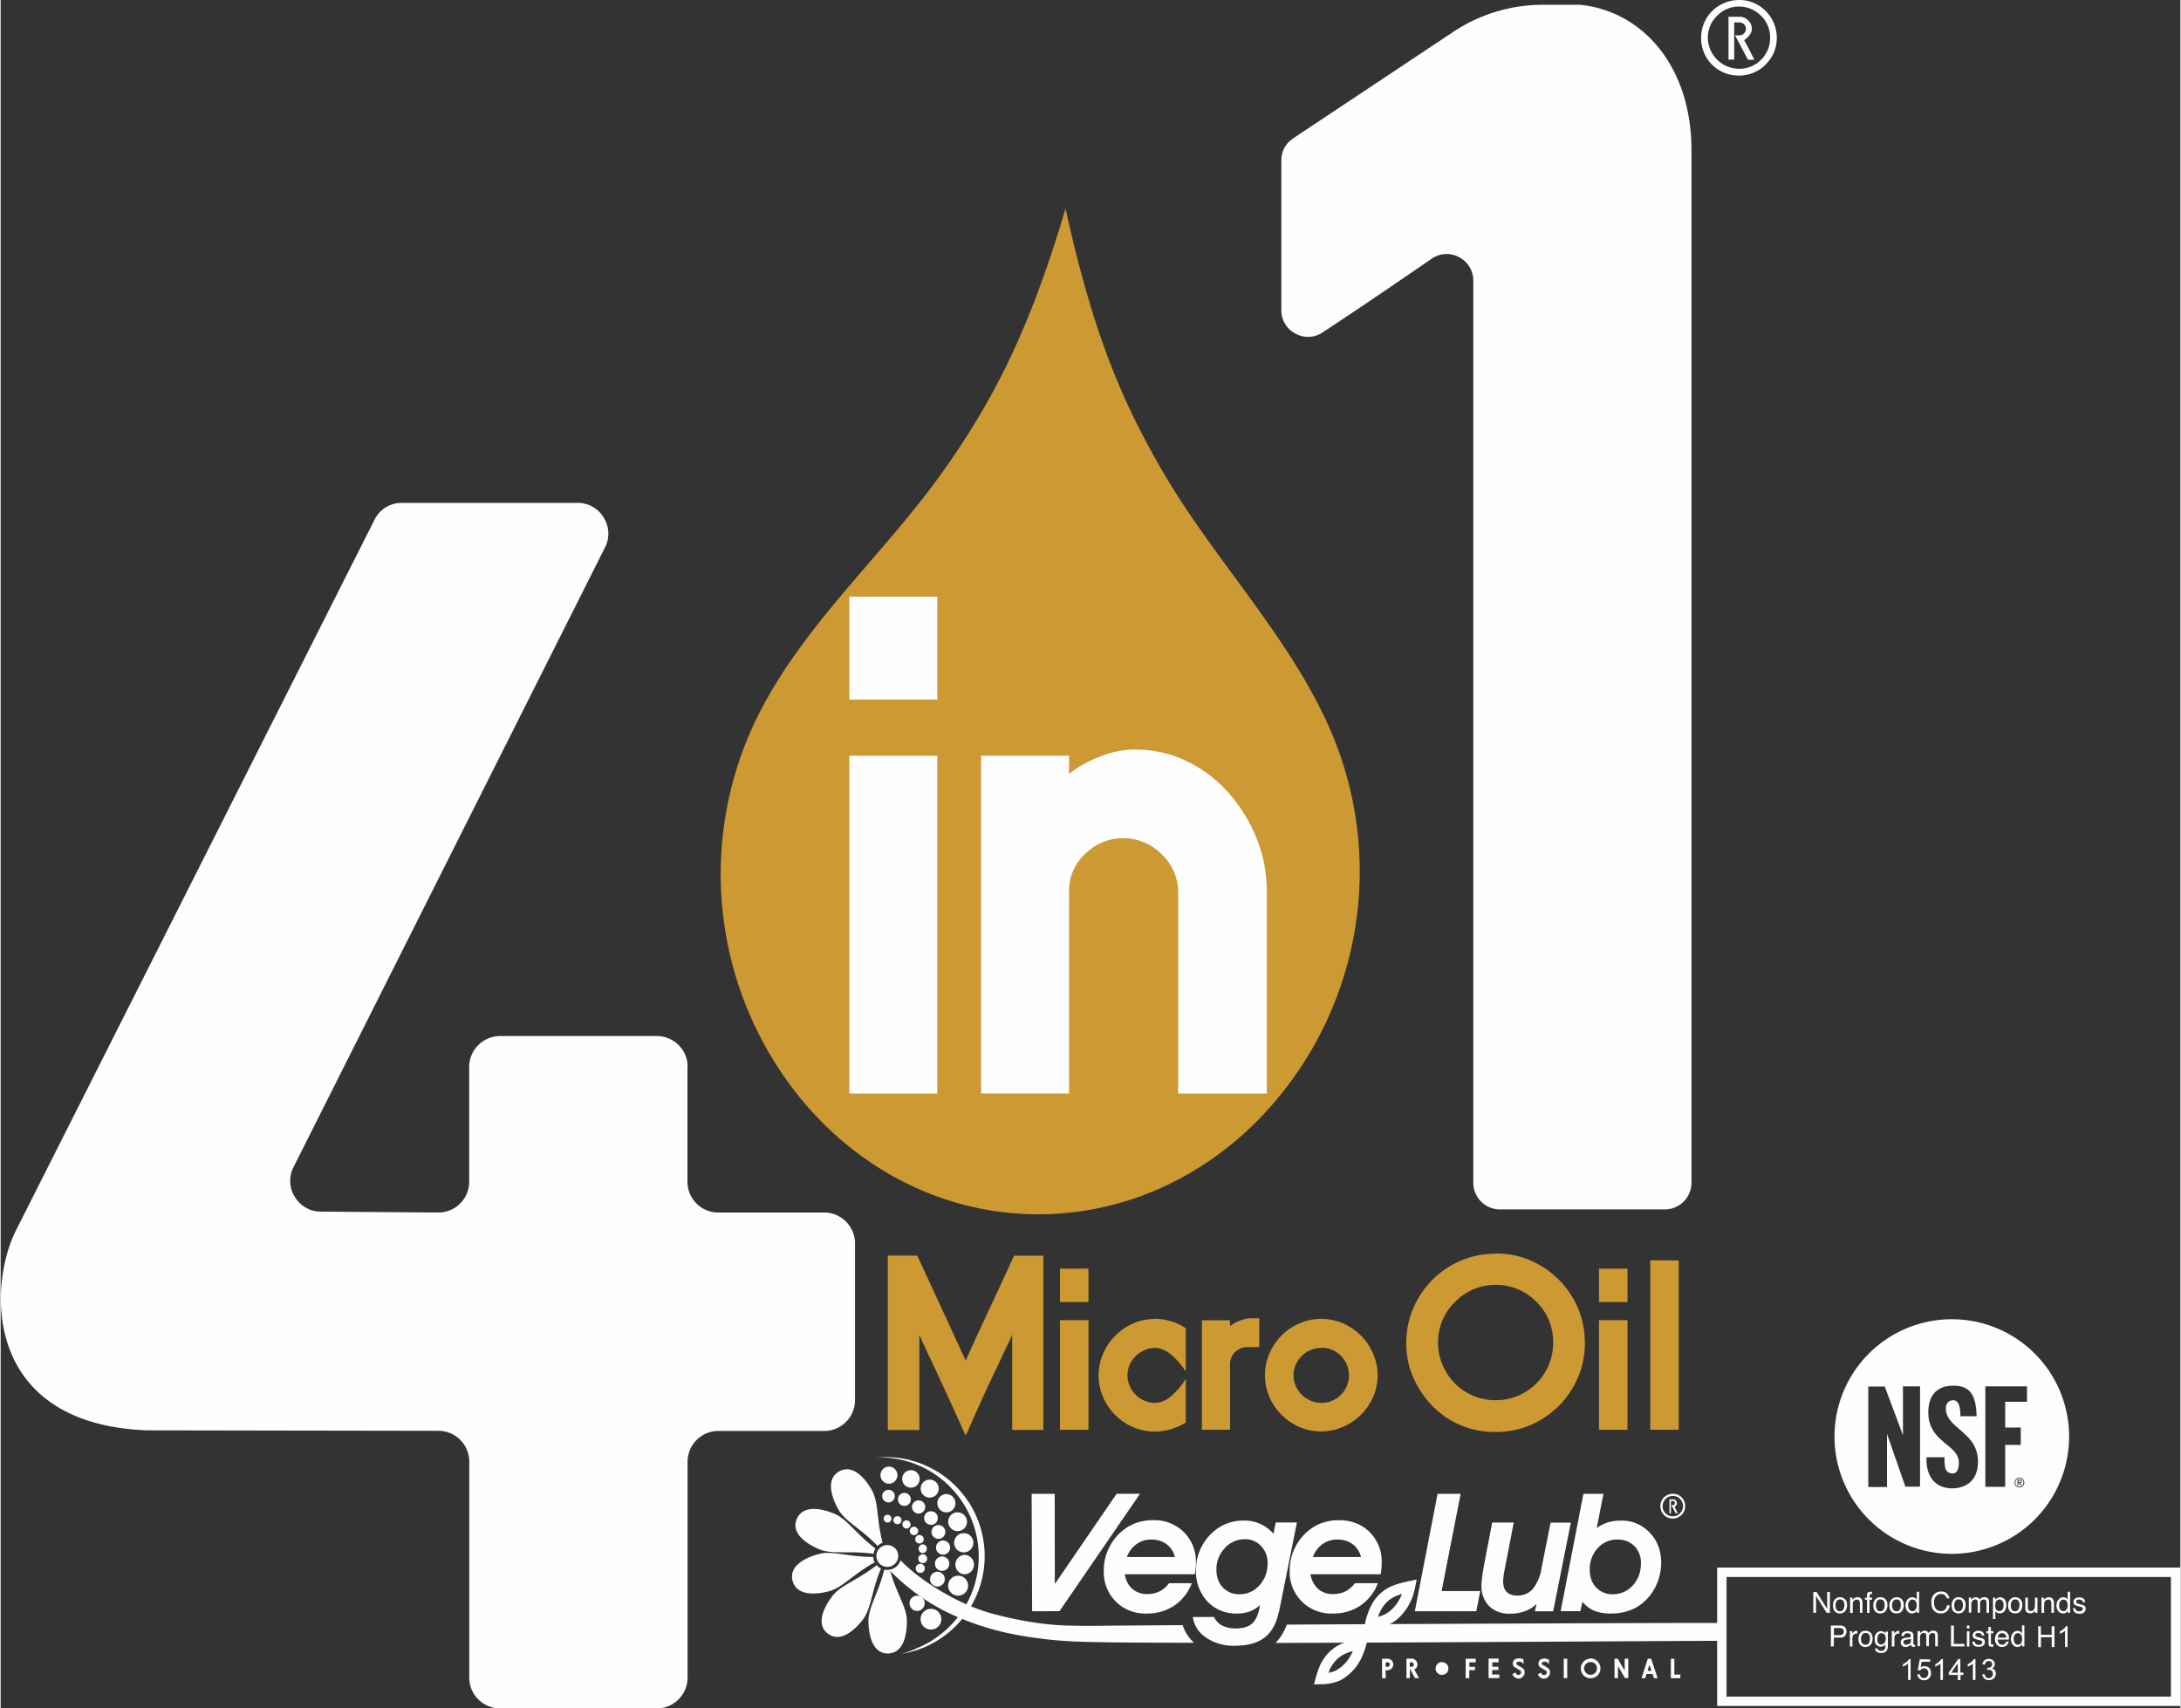 <svg xmlns="http://www.w3.org/2000/svg" width="300" height="235" viewBox="0 0 36.383 28.517" shape-rendering="geometricPrecision" text-rendering="geometricPrecision" image-rendering="optimizeQuality" fill-rule="evenodd" clip-rule="evenodd"><rect x="0" y="0" width="36.383" height="28.517" fill="#333333" stroke="none"/><defs><style>.str0{stroke:#fefefe;stroke-width:.157}.fil4,.fil5{fill:none}.fil5{fill-rule:nonzero}.fil3{fill:#fefefe}.fil1{fill:#c93}.fil0,.fil2{fill:#fefefe;fill-rule:nonzero}.fil2{fill:#c93}</style></defs><g id="Camada_x0020_2"><path class="fil0" d="M28.936.995h-.095V.28h.184c.03 0 .056.005.08.016a.214.214 0 0 1 .11.11c.01.023.016.05.016.076 0 .035-.014.07-.04.105a.296.296 0 0 1-.09.083 1.805 1.805 0 0 1 .074.138.97.97 0 0 1 .03.056 1.028 1.028 0 0 0 .05.097.565.565 0 0 0 .018.036h-.107L28.95.59h.073c.03 0 .056-.012.077-.033a.103.103 0 0 0 .032-.075.106.106 0 0 0-.11-.107h-.086v.62zM29.018 0a.613.613 0 0 1 .445.185.635.635 0 0 1 .136.69.642.642 0 0 1-.138.202.617.617 0 0 1-.445.184.62.62 0 0 1-.584-.382.62.62 0 0 1-.048-.245.623.623 0 0 1 .384-.583.623.623 0 0 1 .247-.05zm.366.264a.507.507 0 0 0-.366-.154.502.502 0 0 0-.368.154.502.502 0 0 0-.154.368.525.525 0 0 0 .722.478.525.525 0 0 0 .277-.275.505.505 0 0 0 .04-.203.5.5 0 0 0-.15-.368z"/><path class="fil1" d="M18.025 4.518a22.86 22.86 0 0 1-.25-1.04c-.105.36-.214.698-.325 1.017-.447 1.28-.928 2.253-1.71 3.36-1.04 1.466-2.447 2.656-3.193 4.29a5.926 5.926 0 0 0 .886 6.288c.928 1.083 2.238 1.778 3.697 1.834 1.45.053 2.8-.516 3.823-1.534a5.927 5.927 0 0 0 1.375-6.214c-.608-1.66-1.95-3.01-2.855-4.52-.695-1.163-1.1-2.175-1.448-3.483z"/><path class="fil0" d="M21.574 2.31L24.25.53a2.698 2.698 0 0 1 1.447-.45h.666c1.032.103 1.86 1.014 1.86 2.43v17.234c0 .245-.2.445-.445.445h-2.752a.446.446 0 0 1-.445-.447V4.688a.436.436 0 0 0-.236-.394.436.436 0 0 0-.46.026c-.306.21-.627.43-.963.657a79.61 79.61 0 0 1-.853.57.436.436 0 0 1-.457.022.436.436 0 0 1-.235-.395V2.68c0-.154.07-.286.2-.37zm-5.94 10.305v5.64h-1.468v-5.64h1.467zm0-2.656v1.72h-1.468V9.96h1.467z"/><path id="1" class="fil0" d="M17.834 12.615v.304c.15-.12.326-.217.524-.293.2-.076.39-.114.576-.114.303 0 .588.063.854.19.265.126.497.3.695.518.198.22.356.474.475.76.118.287.177.59.177.91v3.365h-1.48V14.89a.872.872 0 0 0-.278-.632.9.9 0 0 0-1.265-.013.833.833 0 0 0-.278.645v3.364h-1.468v-5.64h1.468z"/><path class="fil2" d="M14.808 23.868V20.96h.492l.808 1.752c.13-.29.266-.582.404-.878.138-.295.272-.586.404-.873h.488v2.91h-.52v-1.59c-.09.198-.182.393-.274.586a31.585 31.585 0 0 0-.387.842 19.056 19.056 0 0 1-.115.258l-.234-.52-.143-.31a43.08 43.08 0 0 1-.125-.268c-.04-.088-.084-.178-.128-.27a14.956 14.956 0 0 1-.143-.317v1.59h-.525z"/><path id="1" class="fil2" d="M18.158 22.04v1.828h-.476v-1.83h.476zm0-.862v.558h-.476v-.558h.476z"/><path id="12" class="fil2" d="M19.27 22.015a.96.96 0 0 1 .512.156v.723c-.178-.262-.35-.393-.513-.393a.472.472 0 0 0-.423.28.44.44 0 0 0 0 .356.472.472 0 0 0 .243.244.44.44 0 0 0 .18.037.422.422 0 0 0 .253-.1 1.15 1.15 0 0 0 .26-.302v.73a.977.977 0 0 1-.514.152.902.902 0 0 1-.365-.074.96.96 0 0 1-.502-.502.902.902 0 0 1-.074-.36.88.88 0 0 1 .075-.364.963.963 0 0 1 .5-.504.88.88 0 0 1 .362-.076z"/><path id="123" class="fil2" d="M20.52 22.04v.098a.658.658 0 0 1 .17-.094.52.52 0 0 1 .186-.037h.132v.48h-.197a.292.292 0 0 0-.2.08.27.27 0 0 0-.09.21v1.09h-.47V22.04h.47z"/><path id="1234" class="fil2" d="M22.04 22.015a.952.952 0 0 1 .867.578.896.896 0 0 1 0 .73.956.956 0 0 1-.866.573.902.902 0 0 1-.36-.074.96.96 0 0 1-.503-.502.902.902 0 0 1-.074-.362c0-.13.024-.25.074-.363a.96.96 0 0 1 .502-.504.88.88 0 0 1 .362-.074zm.33.615a.445.445 0 0 0-.33-.13.472.472 0 0 0-.422.28.44.44 0 0 0 0 .356.47.47 0 0 0 .244.244.46.46 0 0 0 .506-.75z"/><path id="12345" class="fil2" d="M24.957 20.924c.205 0 .398.04.578.117a1.51 1.51 0 0 1 .794.797c.075.182.114.376.114.58 0 .206-.038.397-.114.575a1.55 1.55 0 0 1-.32.476c-.297.29-.648.435-1.053.435a1.44 1.44 0 0 1-1.058-.434 1.632 1.632 0 0 1-.318-.474c-.08-.18-.118-.37-.118-.576 0-.205.038-.4.116-.58a1.502 1.502 0 0 1 .797-.796c.182-.077.375-.116.58-.116zm.68.812a.93.93 0 0 0-.68-.287.93.93 0 0 0-.68.285.928.928 0 0 0-.284.68c0 .132.026.255.076.372a.95.95 0 0 0 .887.588.956.956 0 0 0 .958-.96.926.926 0 0 0-.278-.68z"/><path id="123456" class="fil2" d="M27.155 22.04v1.828h-.476v-1.83h.474zm0-.862v.558h-.476v-.558h.474z"/><path id="1234567" class="fil2" d="M28.01 21.04v2.828h-.475v-2.83z"/><g id="_254255752"><path id="_85303392" class="fil0" d="M23.605 26.897l.38-1.96h.385l-.318 1.623h.645l-.066.337h-1.024zm2.03-.12a.566.566 0 0 1-.194.12.672.672 0 0 1-.24.04.485.485 0 0 1-.356-.125.475.475 0 0 1-.127-.354c0-.038.004-.085.012-.142a3.66 3.66 0 0 1 .034-.21l.132-.69h.36l-.155.802a1.13 1.13 0 0 0-.022.18c0 .078.02.137.06.177.04.04.098.06.175.06a.332.332 0 0 0 .26-.11.723.723 0 0 0 .145-.344l.152-.763h.338l-.295 1.48h-.305l.026-.12zm.89-.575c0 .123.035.222.106.298a.368.368 0 0 0 .28.113.44.44 0 0 0 .333-.148c.09-.1.135-.22.135-.365a.396.396 0 0 0-.108-.29.385.385 0 0 0-.288-.11.425.425 0 0 0-.325.144.51.51 0 0 0-.133.358zm-.486.695l.38-1.96h.335l-.113.572a.622.622 0 0 1 .185-.095.72.72 0 0 1 .215-.03.64.64 0 0 1 .484.2c.128.133.192.3.192.502a.897.897 0 0 1-.064.333.846.846 0 0 1-.18.28.74.74 0 0 1-.26.176.89.89 0 0 1-.332.06.74.74 0 0 1-.28-.046.52.52 0 0 1-.198-.15l-.035.157h-.33z"/><path id="_257061464" class="fil0" d="M21.953 28.003c.018-.07.04-.13.063-.187a.75.75 0 0 1 .09-.156.69.69 0 0 1 .276-.22 1.39 1.39 0 0 1 .306-.087l.144-.028-.04.14a1.45 1.45 0 0 1-.07.195.82.82 0 0 1-.365.392.784.784 0 0 1-.315.063l-.12.003.03-.115zm.227-.115l-.015.037a.472.472 0 0 0 .117-.036.642.642 0 0 0 .277-.303l.01-.024a.79.79 0 0 0-.116.04.516.516 0 0 0-.206.164.578.578 0 0 0-.07.12z"/><path id="_257061392" class="fil0" d="M22.78 27.07c.028-.114.064-.208.107-.286a.684.684 0 0 1 .376-.323c.073-.027.154-.047.238-.065l.135-.028-.027.133a.924.924 0 0 1-.265.5.65.65 0 0 1-.48.18l-.11-.005.028-.106zm.264-.2a.865.865 0 0 0-.054.12.49.49 0 0 0 .23-.123.69.69 0 0 0 .17-.26.995.995 0 0 0-.063.022.572.572 0 0 0-.162.09.51.51 0 0 0-.12.15z"/><path id="_86226536" class="fil3" d="M14.8 25.792a.182.182 0 1 1 0 .364.182.182 0 0 1 0-.364z"/><path id="_85587384" class="fil3" d="M15.02 27.613a1.62 1.62 0 0 0 .283-.103c.6-.25 1.023-.84 1.023-1.528a1.656 1.656 0 0 0-1.69-1.653 1.653 1.653 0 0 1 .382 3.282zm-.424-3.28a1.637 1.637 0 0 1-.01.002h.01z"/><path id="_257686096" class="fil3" d="M14.637 25.806c-.282-.294-.544-.41-.656-.612-.132-.237-.195-.514.016-.632.21-.118.414.08.547.318.112.2.075.483.177.874a.244.244 0 0 0-.083.052z"/><path id="_86422616" class="fil3" d="M14.568 25.938c-.406-.057-.685.015-.9-.074-.25-.104-.472-.282-.38-.505.093-.225.375-.195.627-.09.213.087.36.334.686.58a.232.232 0 0 0-.03.087z"/><path id="_86225912" class="fil3" d="M14.59 26.08c-.36.198-.54.425-.763.483-.263.07-.547.06-.608-.173-.063-.234.18-.38.444-.45.224-.058.49.052.9.05a.253.253 0 0 0 .026.09z"/><path id="_87339344" class="fil3" d="M14.842 26.204c.107.392.282.62.284.85.004.272-.074.545-.315.548-.24.003-.323-.27-.326-.54-.003-.23.167-.464.264-.86a.234.234 0 0 0 .095.002z"/><path id="_259562560" class="fil3" d="M14.695 26.183c-.16.377-.162.666-.3.85-.167.216-.396.384-.588.238-.19-.144-.09-.41.075-.626.14-.184.418-.263.74-.517a.23.23 0 0 0 .073.057z"/><path id="_257061008" class="fil3" d="M14.815 24.87a.105.105 0 1 1 .01.21.105.105 0 0 1-.01-.21z"/><path id="_257067032" class="fil4" d="M14.67 25.637l.137.367"/><path id="_86423312" class="fil3" d="M14.804 25.286a.065.065 0 1 1 0 .13.065.065 0 0 1 0-.13z"/><path id="_86423480" class="fil3" d="M14.97 25.31a.067.067 0 1 1 0 .134.067.067 0 0 1-.003-.134z"/><path id="_86225600" class="fil3" d="M15.12 25.38a.068.068 0 1 1 0 .136.068.068 0 0 1 0-.137z"/><path id="_86225504" class="fil3" d="M15.245 25.486a.07.07 0 1 1 0 .14.07.07 0 0 1 0-.14z"/><path id="_87340688" class="fil3" d="M15.337 25.624a.07.07 0 1 1 0 .142.07.07 0 0 1 0-.142z"/><path id="_87340400" class="fil3" d="M15.387 25.78a.073.073 0 1 1 0 .146.073.073 0 0 1 0-.145z"/><path id="_87340136" class="fil3" d="M15.39 25.946a.074.074 0 1 1 .002.148.074.074 0 0 1 0-.148z"/><path id="_87339872" class="fil3" d="M15.35 26.105a.076.076 0 1 1 0 .152.076.076 0 0 1 0-.152z"/><path id="_259570336" class="fil3" d="M14.81 24.483a.143.143 0 1 1 .022.285.143.143 0 0 1-.02-.285z"/><path id="_259570168" class="fil3" d="M15.17 24.544a.146.146 0 1 1 .022.29.146.146 0 0 1-.022-.29z"/><path id="_259569040" class="fil3" d="M15.497 24.7a.15.15 0 1 1 .022.3.15.15 0 0 1-.024-.3z"/><path id="_259569304" class="fil3" d="M15.768 24.942a.153.153 0 1 1 .023.305.153.153 0 0 1-.02-.305z"/><path id="_259569760" class="fil3" d="M15.962 25.247a.156.156 0 1 1 .024.312.156.156 0 0 1-.024-.314z"/><path id="_259568848" class="fil3" d="M16.064 25.594a.16.16 0 1 1 .024.32.16.16 0 0 1-.024-.32z"/><path id="_259568440" class="fil3" d="M16.067 25.956a.163.163 0 1 1 .024.325.163.163 0 0 1-.022-.323z"/><path id="_259568728" class="fil3" d="M15.97 26.304a.166.166 0 1 1 .024.332.166.166 0 0 1-.024-.332z"/><path id="_257686360" class="fil3" d="M15.512 26.857a.173.173 0 1 1 .025.345.173.173 0 0 1-.025-.345z"/><path id="_257686696" class="fil3" d="M15.08 24.922a.108.108 0 1 1 .01.216.108.108 0 0 1-.01-.216z"/><path id="_257684920" class="fil3" d="M15.317 25.046a.11.11 0 1 1 .01.22.11.11 0 0 1-.01-.22z"/><path id="_257683768" class="fil3" d="M15.51 25.23a.113.113 0 1 1 .013.224.113.113 0 0 1-.01-.225z"/><path id="_257679232" class="fil3" d="M15.648 25.458a.115.115 0 1 1 .01.23.115.115 0 0 1-.01-.23z"/><path id="_257678752" class="fil3" d="M15.716 25.717a.118.118 0 1 1 .01.235.118.118 0 0 1-.01-.235z"/><path id="_257687032" class="fil3" d="M15.71 25.983a.12.12 0 1 1 .01.24.12.12 0 0 1-.01-.24z"/><path id="_257686912" class="fil3" d="M15.63 26.238a.123.123 0 1 1 .013.246.123.123 0 0 1-.012-.246z"/><path id="_257687056" class="fil3" d="M15.28 26.637a.128.128 0 1 1 .014.255.128.128 0 0 1-.01-.255z"/><path id="_257687104" class="fil0" d="M23.118 27.823h.032a.034.034 0 0 0 .026-.01.042.042 0 0 0 .008-.013.033.033 0 0 0 .003-.014c0-.01-.003-.02-.01-.026a.035.035 0 0 0-.027-.01h-.032v.073zm0 .06v.132h-.06v-.325h.092a.097.097 0 0 1 .096.096.1.1 0 0 1-.06.088.09.09 0 0 1-.036.008h-.032zm.49.132l-.08-.148-.005-.008v.154h-.058v-.325h.088a.098.098 0 0 1 .088.06.097.097 0 0 1-.005.085.087.087 0 0 1-.04.035l.02.036.02.038.02.036.018.035h-.066zm-.055-.192a.034.034 0 0 0 .026-.01.042.042 0 0 0 .006-.013.036.036 0 0 0-.008-.04.035.035 0 0 0-.026-.01h-.03v.073h.03zm.503-.135zm.075.09a.103.103 0 0 0-.073-.032.1.1 0 0 0-.076.032.103.103 0 0 0-.03.076c0 .014 0 .028.008.04a.106.106 0 0 0 .14.057.103.103 0 0 0 .057-.055.105.105 0 0 0 .008-.042c0-.03-.01-.055-.03-.076zm.383.047h.095v.055h-.095v.135h-.06v-.325h.168v.06h-.107v.075zm.492-.076h-.108v.074H25v.055h-.104v.075h.12v.06h-.18v-.326h.168v.06zm.415.03a.34.34 0 0 0-.03-.03.05.05 0 0 0-.017-.007.09.09 0 0 0-.044-.002.053.053 0 0 0-.017.007.032.032 0 0 0-.01.01.024.024 0 0 0-.004.013c0 .01.01.022.035.034a.682.682 0 0 1 .07.042.08.08 0 0 1 .034.07.104.104 0 0 1-.136.1.107.107 0 0 1-.053-.04.098.098 0 0 1-.015-.03l.053-.027a.06.06 0 0 0 .017.03.042.042 0 0 0 .046.007.047.047 0 0 0 .026-.024.044.044 0 0 0 .003-.018.034.034 0 0 0-.018-.03.808.808 0 0 0-.067-.04.217.217 0 0 1-.03-.02.075.075 0 0 1-.024-.06.07.07 0 0 1 .01-.033.08.08 0 0 1 .02-.026.1.1 0 0 1 .033-.016.166.166 0 0 1 .116.012v.08zm.423 0a.328.328 0 0 0-.03-.03.05.05 0 0 0-.016-.007.09.09 0 0 0-.044-.002.053.053 0 0 0-.014.007.03.03 0 0 0-.013.01.024.024 0 0 0-.004.013c0 .01.012.022.036.034a.684.684 0 0 1 .07.042.08.08 0 0 1 .033.07.103.103 0 0 1-.03.075.102.102 0 0 1-.157-.012.098.098 0 0 1-.016-.03l.053-.028a.06.06 0 0 0 .018.03.042.042 0 0 0 .048.008.046.046 0 0 0 .03-.042c0-.012-.008-.022-.02-.03a.808.808 0 0 0-.067-.04.22.22 0 0 1-.03-.02.075.075 0 0 1-.022-.06.07.07 0 0 1 .008-.033.08.08 0 0 1 .02-.026.098.098 0 0 1 .033-.016.166.166 0 0 1 .114.013v.08zm.305-.09v.324h-.058v-.323h.058zm.39-.003a.165.165 0 0 1 0 .33.16.16 0 0 1-.117-.047.183.183 0 0 1-.033-.052.163.163 0 0 1 .035-.18.166.166 0 0 1 .118-.05zm.076.09a.103.103 0 0 0-.075-.032c-.03 0-.057.01-.078.032a.103.103 0 0 0-.032.076.09.09 0 0 0 .01.04.106.106 0 0 0 .14.057.104.104 0 0 0 .057-.056.106.106 0 0 0 .008-.042c0-.03-.01-.055-.03-.076zm.323.237v-.323h.055l.115.198v-.198h.06v.323h-.055l-.117-.2v.2h-.058zm.452 0l.104-.323h.056l.108.324h-.062l-.023-.07h-.1l-.012.036a3.255 3.255 0 0 0-.01.035h-.06zm.132-.222a7.838 7.838 0 0 0-.033.1h.066l-.034-.1zm.415-.1v.263h.1v.06h-.158v-.324h.057z"/><path id="_254270440" class="fil3" d="M15.022 26.048c.37.382 1.028.757 1.534.89.393.104.78.178 1.198.196.268.01.534.007.814.003.152 0 .575-.004 1.162-.008a.667.667 0 0 0 .19.294c-1.008 0-1.783-.008-2.054-.024a7.065 7.065 0 0 1-.97-.12 4.578 4.578 0 0 1-1.132-.382 3.56 3.56 0 0 1-.934-.692.234.234 0 0 0 .19-.156l.002-.002zm6.446 1.072c2.585-.014 6.67-.03 7.17-.027.09 0 .133.005.147.113.008.066-.01.14-.055.17a.103.103 0 0 1-.058.015c-.637 0-4.686.028-7.392.035a.775.775 0 0 0 .125-.168.935.935 0 0 0 .063-.136z"/><path id="_254269840" class="fil0" d="M17.217 26.897l-.008-1.96h.385l.002 1.505 1.032-1.506h.39l-1.344 1.96z"/><path id="_254270320" class="fil0" d="M18.796 25.992h.805a.385.385 0 0 0-.14-.215.42.42 0 0 0-.255-.077.412.412 0 0 0-.247.077.456.456 0 0 0-.16.215zm1.086.44a.802.802 0 0 1-.295.373.81.81 0 0 1-.46.13.694.694 0 0 1-.514-.2.698.698 0 0 1-.2-.515.86.86 0 0 1 .29-.648.746.746 0 0 1 .24-.145.826.826 0 0 1 .288-.05.7.7 0 0 1 .52.2.69.69 0 0 1 .2.512 1.025 1.025 0 0 1-.018.19h-1.17c.02.11.064.19.13.248a.37.37 0 0 0 .25.083c.074 0 .14-.015.2-.044a.48.48 0 0 0 .16-.137h.382z"/><path id="_254270536" class="fil0" d="M21.333 26.915c-.04.19-.118.33-.237.422-.118.09-.283.136-.494.136a.825.825 0 0 1-.477-.133.498.498 0 0 1-.226-.347h.354a.3.3 0 0 0 .138.143.49.49 0 0 0 .228.048c.124 0 .217-.03.278-.09.062-.06.103-.16.123-.3a.51.51 0 0 1-.17.106.598.598 0 0 1-.21.035.655.655 0 0 1-.496-.2.735.735 0 0 1-.192-.528.843.843 0 0 1 .442-.742.787.787 0 0 1 .36-.082c.097 0 .188.018.272.056a.643.643 0 0 1 .22.166l.037-.19h.354l-.3 1.498zm-.567-1.22a.44.44 0 0 0-.333.148.51.51 0 0 0-.14.36c0 .122.036.22.107.297a.37.37 0 0 0 .282.113c.13 0 .24-.05.33-.15.09-.1.136-.22.136-.366a.4.4 0 0 0-.11-.29.362.362 0 0 0-.272-.113z"/><path id="_254269912" class="fil0" d="M21.902 25.992h.805a.385.385 0 0 0-.14-.215.42.42 0 0 0-.257-.077.412.412 0 0 0-.247.077.457.457 0 0 0-.16.215zm1.086.44a.802.802 0 0 1-.295.373.81.81 0 0 1-.46.13.694.694 0 0 1-.514-.2.698.698 0 0 1-.203-.515.86.86 0 0 1 .29-.648.745.745 0 0 1 .24-.145.826.826 0 0 1 .29-.05c.21 0 .382.066.516.2a.69.69 0 0 1 .2.512 1.042 1.042 0 0 1-.017.19h-1.172a.43.43 0 0 0 .13.248.37.37 0 0 0 .252.083c.073 0 .14-.015.2-.044a.48.48 0 0 0 .16-.137h.38z"/><path id="_254264968" class="fil0" d="M27.885 25.263h-.03v-.235h.06c.008 0 .017.002.025.005a.067.067 0 0 1 .04.06.058.058 0 0 1-.01.036.097.097 0 0 1-.03.025.697.697 0 0 1 .032.064.322.322 0 0 0 .017.03.23.23 0 0 0 .004.012h-.035l-.07-.134h.023c.01 0 .018-.004.025-.01a.034.034 0 0 0 .01-.026.035.035 0 0 0-.01-.025.034.034 0 0 0-.026-.01h-.03v.203zm.027-.327a.202.202 0 0 1 .147.06.208.208 0 0 1-.003.294.2.2 0 0 1-.146.06.203.203 0 0 1-.19-.126.204.204 0 0 1-.016-.08.204.204 0 0 1 .06-.148.208.208 0 0 1 .147-.06zm.12.087a.166.166 0 0 0-.12-.05.165.165 0 0 0-.12.05.165.165 0 0 0-.05.12.16.16 0 0 0 .012.066.174.174 0 0 0 .158.103.166.166 0 0 0 .12-.05.17.17 0 0 0 0-.24z"/></g><g id="_254267944"><path id="_254269096" class="fil5 str0" d="M28.73 26.246h7.574V28.4H28.73z"/><path id="_254269384" class="fil0" d="M32.524 25.938a1.958 1.958 0 1 0 0-3.915 1.958 1.958 0 0 0 0 3.915zm.056-1.092c-.288 0-.447-.2-.434-.52h.3c0 .16.005.27.14.27.067 0 .1-.07.1-.182 0-.302-.51-.336-.51-.834 0-.262.12-.448.418-.448.247 0 .38.114.388.51h-.27c0-.163-.03-.267-.12-.267-.08 0-.138.064-.12.18.047.3.523.367.533.83.007.403-.293.46-.425.46zm-1.406-.02v-1.68h.275l.304.813v-.816h.285v1.674h-.245l-.306-.88v.886h-.317zm1.954-.007v-1.676h.695v.257h-.364v.43h.26v.29h-.26v.7h-.333zm.57-.15a.08.08 0 0 1 .08.08.082.082 0 0 1-.08.083.082.082 0 1 1 0-.164zm0 .15c.037 0 .067-.03.067-.07a.067.067 0 1 0-.136 0c0 .04.03.07.066.07zm-.033-.117h.037c.023 0 .034.01.034.027 0 .02-.01.026-.026.027l.028.043h-.016l-.026-.04h-.016v.04h-.015v-.096zm.015.042h.016c.013 0 .025 0 .025-.015 0-.012-.01-.014-.02-.014h-.02v.03z"/><path id="_254269360" class="fil0" d="M30.745 27.283a.09.09 0 0 1-.052.014H30.6v-.12h.093a.1.1 0 0 1 .043.007c.02.01.028.026.028.052 0 .022-.006.038-.02.047zm-.146.2v-.146h.11c.033 0 .06-.01.076-.03a.107.107 0 0 0 .025-.072.095.095 0 0 0-.027-.073.106.106 0 0 0-.075-.026h-.158v.348h.047z"/><path id="_254269816" class="fil0" d="M30.867 27.484v-.254h.04v.044c.003-.01.012-.02.025-.03a.063.063 0 0 1 .048-.02l.01.002v.045a.08.08 0 0 0-.014 0 .063.063 0 0 0-.05.02.072.072 0 0 0-.017.05v.145h-.044z"/><path id="_254269792" class="fil0" d="M31.07 27.43a.12.12 0 0 1-.017-.068.14.14 0 0 1 .018-.072.064.064 0 0 1 .06-.03c.03 0 .05.012.06.035.01.015.01.034.01.058a.16.16 0 0 1-.013.07c-.01.023-.03.033-.058.033a.066.066 0 0 1-.058-.027zm-.028-.17a.15.15 0 0 0-.032.102c0 .04.01.072.03.096a.11.11 0 0 0 .084.035c.04 0 .072-.013.092-.04.02-.027.03-.06.03-.1 0-.044-.01-.076-.034-.098a.115.115 0 0 0-.083-.032.11.11 0 0 0-.09.038z"/><path id="_254269480" class="fil0" d="M31.452 27.41a.066.066 0 0 1-.064.042.056.056 0 0 1-.047-.022.104.104 0 0 1-.015-.066c0-.024.002-.044.008-.06a.06.06 0 0 1 .062-.04c.02 0 .036.007.05.022a.11.11 0 0 1 .02.07c0 .02-.005.04-.012.054zm-.14-.15a.146.146 0 0 0-.032.1c0 .046.01.078.03.098a.1.1 0 0 0 .073.03c.02 0 .035-.004.047-.01a.084.084 0 0 0 .03-.03c.002.035 0 .06-.007.073-.01.025-.032.037-.064.037-.023 0-.038-.005-.048-.015a.05.05 0 0 1-.012-.025h-.042a.074.074 0 0 0 .03.058.13.13 0 0 0 .07.018c.05 0 .082-.016.1-.05a.17.17 0 0 0 .014-.077v-.23h-.04v.03a.116.116 0 0 0-.024-.023.093.093 0 0 0-.052-.014.096.096 0 0 0-.075.034z"/><path id="_254269336" class="fil0" d="M31.567 27.484v-.254h.04v.044a.074.074 0 0 1 .025-.03.063.063 0 0 1 .05-.02l.01.002v.045a.078.078 0 0 0-.015 0c-.022 0-.038.007-.05.02a.072.072 0 0 0-.017.05v.145h-.043z"/><path id="_254269648" class="fil0" d="M31.78 27.38a.1.1 0 0 1 .035-.01l.026-.002a.174.174 0 0 0 .026-.005.073.073 0 0 0 .02-.008v.034a.06.06 0 0 1-.036.055.097.097 0 0 1-.044.01.05.05 0 0 1-.032-.01.035.035 0 0 1-.014-.03c0-.016.007-.028.02-.035zm-.042-.018a.07.07 0 0 0-.022.055c0 .022.007.04.022.054a.08.08 0 0 0 .058.023.116.116 0 0 0 .09-.042c.002.01.005.02.008.024.007.01.018.016.032.016.006 0 .01 0 .014-.002.004 0 .01 0 .016-.003v-.032a.088.088 0 0 1-.014.002c-.006 0-.01-.002-.012-.004a.02.02 0 0 1-.003-.01v-.145a.06.06 0 0 0-.027-.053.138.138 0 0 0-.073-.016.125.125 0 0 0-.068.018c-.02.012-.03.034-.03.065h.04a.06.06 0 0 1 .01-.03c.007-.01.023-.018.045-.018.02 0 .034.003.044.01.01.006.015.017.015.03 0 .008 0 .014-.003.018-.003.007-.01.01-.02.012l-.067.008a.105.105 0 0 0-.058.024z"/><path id="_254269624" class="fil0" d="M31.997 27.484v-.254h.042v.036a.143.143 0 0 1 .026-.027.083.083 0 0 1 .048-.017c.02 0 .036.005.048.015a.078.078 0 0 1 .02.024.092.092 0 0 1 .033-.03.093.093 0 0 1 .043-.01c.033 0 .056.013.07.037a.12.12 0 0 1 .008.054v.17h-.044v-.178c0-.016-.004-.028-.012-.034a.05.05 0 0 0-.03-.01.06.06 0 0 0-.045.017c-.012.01-.018.03-.018.055v.148h-.044v-.166a.086.086 0 0 0-.006-.038.043.043 0 0 0-.036-.018.063.063 0 0 0-.043.018c-.014.014-.02.036-.02.07v.134h-.043z"/><path id="_254269576" class="fil0" d="M32.555 27.484v-.348h.047v.306h.176v.042z"/><path id="_254263048" class="fil0" d="M32.82 27.484v-.253h.042v.255h-.043zm0-.3v-.048h.042v.048h-.043z"/><path id="_254255896" class="fil0" d="M32.91 27.404h.042a.06.06 0 0 0 .01.033c.01.014.03.02.057.02a.08.08 0 0 0 .04-.01.034.034 0 0 0 .017-.032.03.03 0 0 0-.014-.025.174.174 0 0 0-.037-.012l-.034-.008a.165.165 0 0 1-.047-.018.054.054 0 0 1-.028-.048c0-.024.01-.043.026-.058a.103.103 0 0 1 .07-.023c.038 0 .066.012.082.034a.08.08 0 0 1 .016.046h-.04a.05.05 0 0 0-.01-.026c-.01-.012-.026-.017-.05-.017a.06.06 0 0 0-.037.01.03.03 0 0 0-.013.024c0 .01.007.02.018.026a.098.098 0 0 0 .028.01l.028.007a.22.22 0 0 1 .062.022c.016.01.024.026.024.05a.083.083 0 0 1-.025.06c-.017.014-.044.022-.08.022-.036 0-.063-.008-.08-.025a.097.097 0 0 1-.024-.064z"/><path id="_254255440" class="fil0" d="M33.178 27.23v-.07h.043v.07h.04v.035h-.04v.165c0 .01.005.015.01.018.004.002.01.003.017.003a.177.177 0 0 0 .015 0v.035a.104.104 0 0 1-.03.004c-.02 0-.035-.006-.042-.017a.068.068 0 0 1-.01-.04v-.167h-.035v-.035h.035z"/><path id="_254255704" class="fil0" d="M33.358 27.283a.065.065 0 0 1 .05-.02c.026 0 .046.01.057.03a.11.11 0 0 1 .013.044h-.14a.08.08 0 0 1 .02-.054zm-.035-.02a.146.146 0 0 0-.033.1c0 .04.01.072.033.095a.106.106 0 0 0 .08.035c.013 0 .024-.002.035-.004a.1.1 0 0 0 .07-.056.09.09 0 0 0 .01-.03h-.042a.068.068 0 0 1-.07.052.064.064 0 0 1-.052-.025.108.108 0 0 1-.02-.06h.187v-.056a.113.113 0 0 0-.02-.045.115.115 0 0 0-.09-.046.11.11 0 0 0-.086.037z"/><path id="_254255656" class="fil0" d="M33.62 27.287a.064.064 0 0 1 .053-.024.06.06 0 0 1 .048.023c.015.015.02.04.02.07a.12.12 0 0 1-.017.074.058.058 0 0 1-.05.025.062.062 0 0 1-.054-.027.126.126 0 0 1-.018-.068c0-.032.007-.056.02-.073zm-.036-.02a.164.164 0 0 0-.03.095c0 .04.012.07.033.095.02.024.045.036.073.036a.1.1 0 0 0 .047-.01.092.092 0 0 0 .035-.035v.036h.038v-.35h-.04v.13a.114.114 0 0 0-.027-.026.09.09 0 0 0-.048-.013.093.093 0 0 0-.08.04z"/><path id="_254255584" class="fil0" d="M34.01 27.495v-.348h.045v.143h.18v-.143h.047v.348h-.046v-.164h-.18v.166z"/><path id="_2542555841" class="fil0" d="M34.502 27.495h-.043v-.272a.287.287 0 0 1-.087.05v-.04a.26.26 0 0 0 .062-.04.162.162 0 0 0 .04-.048h.026v.35z"/><path id="_254269024" class="fil0" d="M31.88 28.043h-.042v-.272a.287.287 0 0 1-.086.05v-.04a.26.26 0 0 0 .063-.04.162.162 0 0 0 .038-.045h.028v.35z"/><path id="_2542690241" class="fil0" d="M31.99 27.952l.045-.004a.08.08 0 0 0 .023.05.07.07 0 0 0 .096-.007.088.088 0 0 0 .022-.06.08.08 0 0 0-.02-.06.072.072 0 0 0-.055-.02.075.075 0 0 0-.06.035L32 27.88l.033-.18h.173v.04h-.14l-.018.094a.113.113 0 0 1 .066-.02c.03 0 .056.01.077.03.02.02.03.048.03.08a.13.13 0 0 1-.025.083.11.11 0 0 1-.092.042.113.113 0 0 1-.077-.028.104.104 0 0 1-.035-.07z"/><path id="_25426902412" class="fil0" d="M32.422 28.043h-.043v-.272a.287.287 0 0 1-.087.05v-.04a.26.26 0 0 0 .062-.04.162.162 0 0 0 .038-.045h.028v.35z"/><path id="_254269024123" class="fil0" d="M32.668 28.043v-.083h-.15v-.04l.158-.225h.035v.226h.05v.04h-.048v.084h-.042zm0-.122v-.155l-.11.157h.11z"/><path id="_2542690241234" class="fil0" d="M32.963 28.043h-.043v-.272a.287.287 0 0 1-.086.05v-.04a.26.26 0 0 0 .063-.04.162.162 0 0 0 .038-.045h.028v.35z"/><path id="_25426902412345" class="fil0" d="M33.072 27.95l.043-.003a.095.095 0 0 0 .025.052.07.07 0 0 0 .094-.006.07.07 0 0 0 .02-.05.066.066 0 0 0-.067-.07.123.123 0 0 0-.03.006l.004-.04.01.002a.088.088 0 0 0 .05-.015c.013-.01.02-.024.02-.044a.052.052 0 0 0-.016-.04.057.057 0 0 0-.04-.014.058.058 0 0 0-.042.014.08.08 0 0 0-.02.047l-.043-.007a.11.11 0 0 1 .034-.066.103.103 0 0 1 .07-.024c.018 0 .036.004.052.012a.086.086 0 0 1 .05.078.072.072 0 0 1-.012.04.083.083 0 0 1-.035.03.08.08 0 0 1 .047.03.09.09 0 0 1 .017.056.1.1 0 0 1-.033.077.117.117 0 0 1-.083.032.105.105 0 0 1-.11-.1z"/><path id="_254268304" class="fil0" d="M30.256 26.924v-.348h.056l.176.282v-.282h.045v.348h-.053l-.178-.282v.282z"/><path id="_254268760" class="fil0" d="M30.645 26.87a.12.12 0 0 1-.017-.068c0-.028.005-.052.017-.072.012-.02.03-.03.057-.03.03 0 .05.012.062.035a.16.16 0 0 1-.004.13c-.01.02-.03.032-.058.032a.066.066 0 0 1-.057-.027zm-.03-.17a.15.15 0 0 0-.03.103c0 .04.01.07.03.095.02.023.048.035.083.035.04 0 .072-.013.092-.04a.16.16 0 0 0 .03-.1c0-.043-.01-.076-.034-.097a.115.115 0 0 0-.083-.033.11.11 0 0 0-.087.038z"/><path id="_254268544" class="fil0" d="M30.87 26.924v-.254h.04v.036a.114.114 0 0 1 .04-.032.102.102 0 0 1 .044-.01c.036 0 .06.013.073.038.007.014.01.034.01.06v.162h-.043v-.16a.086.086 0 0 0-.007-.037c-.007-.016-.02-.024-.04-.024-.01 0-.02 0-.026.003a.064.064 0 0 0-.03.02.063.063 0 0 0-.013.027.174.174 0 0 0-.003.038v.135h-.042z"/><path id="_254268976" class="fil0" d="M31.15 26.632a.116.116 0 0 1 .01-.04c.01-.014.03-.02.058-.02a.174.174 0 0 1 .018 0v.04a.255.255 0 0 0-.015-.002c-.01 0-.02.004-.022.01a.2.2 0 0 0-.003.05h.042v.035h-.043v.22h-.042v-.22h-.034v-.034h.035v-.037z"/><path id="_254268880" class="fil0" d="M31.32 26.87a.12.12 0 0 1-.018-.068c0-.028.005-.052.017-.072.01-.02.03-.03.055-.03.03 0 .05.012.062.035a.16.16 0 0 1-.004.13c-.01.02-.03.032-.058.032a.066.066 0 0 1-.057-.027zm-.03-.17a.15.15 0 0 0-.032.103c0 .04.01.07.03.095a.11.11 0 0 0 .084.035c.04 0 .072-.013.092-.04a.16.16 0 0 0 .03-.1c0-.043-.01-.076-.034-.097a.115.115 0 0 0-.083-.033.11.11 0 0 0-.087.038z"/><path id="_254268904" class="fil0" d="M31.59 26.87a.12.12 0 0 1-.02-.068.13.13 0 0 1 .02-.072c.01-.02.03-.03.056-.03.03 0 .05.012.062.035.007.015.01.034.01.058a.16.16 0 0 1-.015.07c-.01.023-.03.034-.058.034a.065.065 0 0 1-.056-.027zm-.03-.17a.15.15 0 0 0-.033.103c0 .04.01.07.03.095.022.023.05.035.084.035.044 0 .075-.013.095-.04a.16.16 0 0 0 .03-.1c0-.043-.012-.076-.034-.097a.115.115 0 0 0-.082-.033.11.11 0 0 0-.087.038z"/><path id="_254268856" class="fil0" d="M31.86 26.728a.064.064 0 0 1 .054-.025.06.06 0 0 1 .048.023.11.11 0 0 1 .02.07.12.12 0 0 1-.02.074.058.058 0 0 1-.048.026c-.025 0-.044-.01-.055-.028a.126.126 0 0 1-.02-.068.12.12 0 0 1 .02-.072zm-.035-.022a.164.164 0 0 0-.03.097c0 .04.012.07.032.094.02.024.045.036.074.036a.1.1 0 0 0 .048-.01.092.092 0 0 0 .036-.034v.033h.038v-.35h-.04v.13a.115.115 0 0 0-.026-.026.09.09 0 0 0-.05-.012.093.093 0 0 0-.08.04z"/><path id="_254268352" class="fil0" d="M32.384 26.567c.044 0 .08.01.103.034.024.026.038.05.04.08h-.046a.096.096 0 0 0-.03-.052.1.1 0 0 0-.064-.02.105.105 0 0 0-.083.037.168.168 0 0 0-.032.11c0 .04.01.074.03.1.02.025.047.038.085.038a.09.09 0 0 0 .08-.04.152.152 0 0 0 .02-.056h.047a.158.158 0 0 1-.04.092.145.145 0 0 1-.112.044.147.147 0 0 1-.102-.037c-.036-.032-.054-.082-.054-.15a.19.19 0 0 1 .04-.126.15.15 0 0 1 .122-.052z"/><path id="_254268952" class="fil0" d="M32.627 26.87a.12.12 0 0 1-.018-.068c0-.028.004-.052.016-.072.01-.02.03-.03.056-.03.03 0 .05.012.062.035a.16.16 0 0 1-.004.13c-.01.02-.03.032-.058.032-.026 0-.045-.01-.056-.027zm-.03-.17a.15.15 0 0 0-.032.103c0 .04.01.07.03.095a.11.11 0 0 0 .084.035c.04 0 .07-.013.09-.04a.16.16 0 0 0 .03-.1c0-.043-.01-.076-.034-.097a.115.115 0 0 0-.082-.033.11.11 0 0 0-.088.038z"/><path id="_254268376" class="fil0" d="M32.852 26.924v-.254h.042v.036a.14.14 0 0 1 .028-.027.083.083 0 0 1 .047-.016c.02 0 .035.005.047.015a.078.078 0 0 1 .02.024.092.092 0 0 1 .032-.03.093.093 0 0 1 .043-.01c.034 0 .057.012.07.037a.12.12 0 0 1 .01.054v.17h-.045v-.177c0-.017-.005-.03-.014-.035a.05.05 0 0 0-.03-.01.06.06 0 0 0-.044.017c-.012.01-.018.03-.018.055v.148H33v-.166a.086.086 0 0 0-.006-.037c-.006-.01-.018-.017-.036-.017a.063.063 0 0 0-.044.02c-.013.01-.02.034-.02.066v.133h-.042z"/><path id="_254268520" class="fil0" d="M33.302 26.856a.175.175 0 0 1 0-.11c.01-.03.03-.044.06-.044s.05.014.062.042a.14.14 0 0 1 .008.052c0 .033-.006.058-.02.074a.06.06 0 0 1-.05.025c-.028 0-.05-.013-.06-.04zm-.007.17v-.13a.11.11 0 0 0 .026.024c.014.008.03.012.05.012a.098.098 0 0 0 .064-.022c.028-.024.043-.063.043-.118a.14.14 0 0 0-.03-.095.095.095 0 0 0-.073-.033.09.09 0 0 0-.05.014.104.104 0 0 0-.03.027v-.034h-.04v.356h.042z"/><path id="_254267728" class="fil0" d="M33.57 26.87a.12.12 0 0 1-.018-.068c0-.028.006-.052.018-.072.012-.02.03-.03.057-.03.03 0 .05.012.062.035.005.015.01.034.01.058a.16.16 0 0 1-.017.07c-.01.023-.03.034-.058.034a.064.064 0 0 1-.056-.027zm-.03-.17a.15.15 0 0 0-.032.103c0 .04.01.07.03.095.022.023.05.035.084.035.042 0 .073-.013.093-.04a.16.16 0 0 0 .03-.1c0-.043-.012-.076-.034-.097a.115.115 0 0 0-.08-.033.11.11 0 0 0-.088.038z"/><path id="_254267680" class="fil0" d="M33.794 26.67h.044v.17a.07.07 0 0 0 .006.03c.008.016.022.023.042.023.03 0 .05-.013.06-.04a.158.158 0 0 0 .01-.058v-.125h.042v.254h-.04v-.037a.086.086 0 0 1-.02.024.09.09 0 0 1-.06.02c-.035 0-.06-.01-.073-.034a.108.108 0 0 1-.01-.052v-.173z"/><path id="_254268208" class="fil0" d="M34.065 26.924v-.254h.04v.036a.114.114 0 0 1 .038-.032.102.102 0 0 1 .045-.01c.036 0 .06.013.073.038a.122.122 0 0 1 .013.06v.162h-.044v-.16a.086.086 0 0 0-.008-.037c-.006-.016-.02-.024-.04-.024-.01 0-.018 0-.025.003a.064.064 0 0 0-.03.02.063.063 0 0 0-.014.027.174.174 0 0 0-.003.038v.135h-.042z"/><path id="_254267656" class="fil0" d="M34.38 26.728a.064.064 0 0 1 .054-.025.06.06 0 0 1 .048.023.11.11 0 0 1 .02.07.12.12 0 0 1-.02.074.058.058 0 0 1-.048.026c-.025 0-.044-.01-.055-.028a.126.126 0 0 1-.02-.068.12.12 0 0 1 .02-.072zm-.035-.022a.164.164 0 0 0-.03.097c0 .04.012.07.032.094.02.024.046.036.074.036a.1.1 0 0 0 .05-.01.092.092 0 0 0 .034-.034v.033h.038v-.35h-.04v.13a.113.113 0 0 0-.026-.026.09.09 0 0 0-.048-.012.093.093 0 0 0-.08.04z"/><path id="_254267824" class="fil0" d="M34.588 26.844h.04a.06.06 0 0 0 .012.033c.01.014.03.02.056.02.016 0 .03-.003.042-.01a.034.034 0 0 0 .018-.03.028.028 0 0 0-.015-.026.172.172 0 0 0-.034-.01l-.034-.01a.165.165 0 0 1-.047-.017.054.054 0 0 1-.027-.048c0-.024.008-.043.025-.058a.104.104 0 0 1 .07-.022c.04 0 .067.01.084.033.01.015.016.03.015.046h-.04a.05.05 0 0 0-.01-.026c-.01-.01-.028-.017-.052-.017a.06.06 0 0 0-.037.01.03.03 0 0 0-.01.025c0 .01.004.02.015.026a.098.098 0 0 0 .028.01l.028.01a.256.256 0 0 1 .063.02c.016.01.025.03.025.052s-.01.043-.026.06a.115.115 0 0 1-.078.024c-.038 0-.065-.01-.08-.026a.097.097 0 0 1-.026-.064z"/></g><path class="fil0" d="M11.464 17.81v1.917c0 .283.23.514.514.514h1.77c.282 0 .513.233.513.516v2.615c0 .284-.23.515-.512.515h-1.77a.515.515 0 0 0-.513.514v3.604c0 .283-.23.514-.514.514H8.336a.515.515 0 0 1-.514-.514V24.4a.515.515 0 0 0-.512-.515l-4.863-.008c-2.73-.1-2.675-2.403-2.18-3.36L6.24 8.677a.503.503 0 0 1 .458-.282h2.93a.5.5 0 0 1 .437.244.5.5 0 0 1 .022.5L4.89 19.48a.502.502 0 0 0 .022.502.504.504 0 0 0 .438.244l1.957.015a.514.514 0 0 0 .514-.513v-1.92c0-.282.233-.513.516-.513h2.615c.284 0 .515.23.515.514z"/></g></svg>